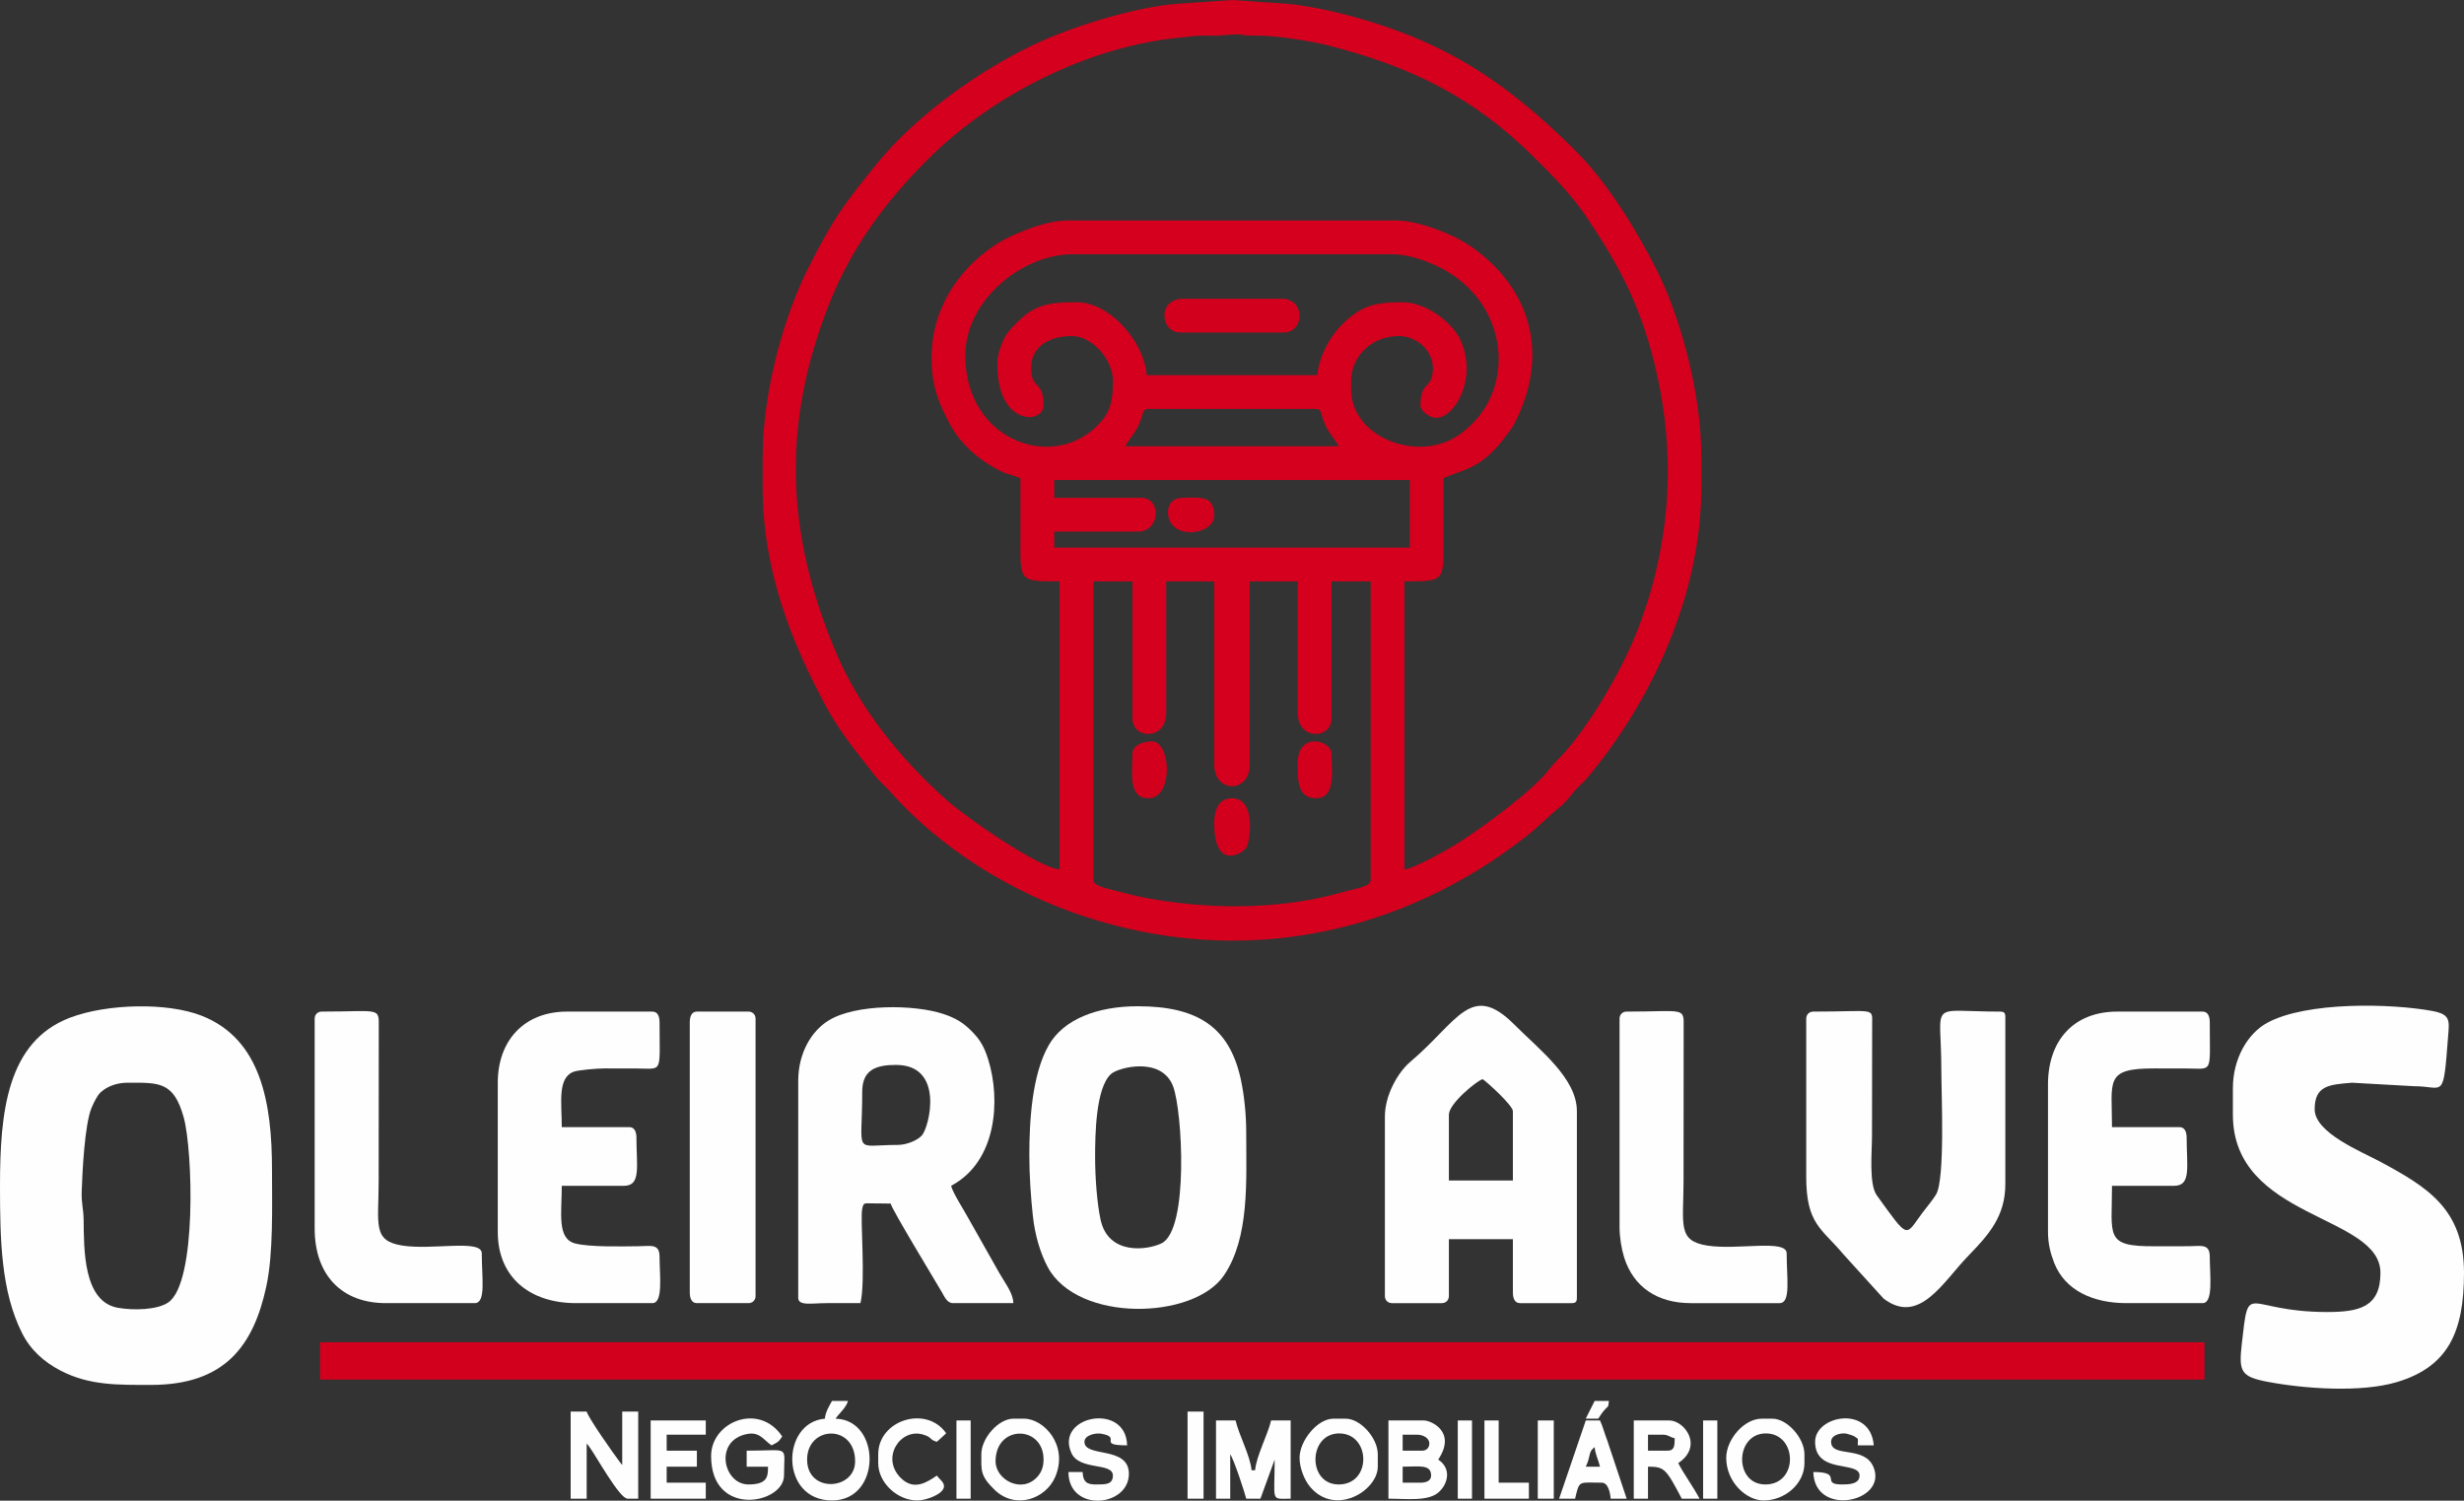 <?xml version="1.0" encoding="UTF-8"?>
<!DOCTYPE svg PUBLIC "-//W3C//DTD SVG 1.1//EN" "http://www.w3.org/Graphics/SVG/1.1/DTD/svg11.dtd">
<!-- Creator: CorelDRAW -->
<svg xmlns="http://www.w3.org/2000/svg" xml:space="preserve" width="115.934mm" height="70.612mm" version="1.1" style="shape-rendering:geometricPrecision; text-rendering:geometricPrecision; image-rendering:optimizeQuality; fill-rule:evenodd; clip-rule:evenodd"
viewBox="0 0 11579.2 7052.51"
 xmlns:xlink="http://www.w3.org/1999/xlink"
 xmlns:xodm="http://www.corel.com/coreldraw/odm/2003">
 <rect x="0" y="0" width="11579.2" height="7052.51" fill="#333333" stroke="none"/>
 <defs>
  <style type="text/css">
   <![CDATA[
    .fil2 {fill:#FEFEFE}
    .fil1 {fill:#D3001D}
    .fil0 {fill:#D4001D}
   ]]>
  </style>
 </defs>
 <g id="Camada_x0020_1">
  <g id="_2145419252784">
   <path class="fil0" d="M5137.96 4135.8l0 -1403.53 183.79 0 0 643.28c0,99.95 158.74,105.13 158.74,-25.05l0 -618.23 225.57 0 0 860.5c0,136.09 167.06,136.09 167.06,0l0 -860.5 225.56 0 0 618.23c0,130.18 158.74,125 158.74,25.05l0 -643.28 183.79 0 0 1403.53c0,32.03 -69.62,38.98 -134.52,57.61 -273.32,78.39 -588.78,81.51 -869.2,35.5 -54.62,-8.97 -111.34,-20.36 -158.59,-33.54 -60.23,-16.82 -140.96,-28.02 -140.96,-59.57zm-183.79 -1879.75l1670.86 0 0 317.47 -1670.86 0 0 -75.2 392.67 0c106.87,0 112.41,-158.71 16.69,-158.71l-409.36 0 0 -83.56zm442.79 -334.16l785.29 0c35.12,0 19.22,26.41 52.74,89.29 19.3,36.25 37.71,51.82 55.89,86.15l-1002.55 0c18.18,-34.34 36.59,-49.91 55.9,-86.15 32.65,-61.28 18.06,-89.29 52.73,-89.29zm-710.13 -208.86c0,290.9 217.22,280.89 217.22,192.14 0,-121.54 -58.51,-70.58 -58.51,-175.45 0,-103.14 87.55,-150.37 192.17,-150.37 96.63,0 192.14,112.32 192.14,208.87 0,103.17 -12.06,158.74 -89.8,227.67 -215.99,191.45 -603.6,44.5 -603.6,-344.65 0,-263.73 271.72,-476.21 501.25,-476.21l1503.77 0c72.68,0 141.08,24.64 194.6,47.7 362.67,156.23 407.26,609.38 114.73,804.66 -190.55,127.21 -501.47,7.46 -501.47,-217.4l0 -41.77c0,-100.34 83.23,-208.87 225.57,-208.87 82.07,0 158.74,67.8 158.74,150.37 0,104.87 -58.5,53.91 -58.5,175.45 0,26.61 42.57,58.5 75.2,58.5 85.03,0 194.6,-183.67 113.6,-364.24 -37.09,-82.78 -160.76,-178.82 -272.35,-178.82 -127.36,0 -196.14,12.11 -294.67,114.72 -47.87,49.86 -99.15,141.58 -106.35,227.82l-801.99 0c-13.88,-166.6 -179.29,-342.54 -325.84,-342.54 -108.33,0 -190.99,1.99 -277.91,89.67 -27.18,27.39 -49.27,46.33 -67.06,83.35 -15.99,33.31 -30.97,73.81 -30.97,119.4zm-309.12 -33.43c0,90.06 13.03,150.69 40.39,218.64 12.58,31.26 22.52,49.32 37.44,79.46 52.44,105.87 142.97,184.68 247.84,236.73 31.85,15.81 64.48,20.05 92.05,33.28 0,94.67 0,189.36 0,284.03 0,200.14 -8.56,200.52 183.79,200.52l0 1353.41c-99.95,-8.32 -436.3,-242.23 -528.35,-323.8 -219.23,-194.36 -414.57,-435.82 -527.81,-708.62 -228.92,-551.38 -250.02,-1060.66 -25.17,-1627.91 104.45,-263.53 263.53,-477.66 461.02,-675.16 303.85,-303.85 759.25,-533.73 1189.16,-573.61 44.65,-4.14 68.36,-9.66 116.05,-9.27 20.81,0.15 46.22,1.45 66.59,-0.3 149.19,-12.63 64.48,1.6 175.91,0.42 85.38,-0.92 252.07,25.08 330.85,45.08 389.4,98.92 687.56,242.42 978.65,533.5 85.53,85.53 165.27,165.44 234.36,266.89 153.45,225.42 253.85,413.03 322.47,688.43 89.29,358.41 87.09,708.17 -11.7,1064.36 -14.15,51.07 -29.84,94.53 -47.05,145.09 -68.15,200.41 -241.87,503.3 -385.17,650.8 -22,22.65 -27.15,26.32 -47.52,52.71 -81.09,105.01 -307.16,268.76 -424.19,344.44 -41.13,26.58 -210.41,123.04 -257.33,126.94l0 -1353.41c192.34,0 183.79,-0.38 183.79,-200.52 0,-94.67 0,-189.36 0,-284.03 90.53,-43.47 173.46,-38.31 290.01,-194.51 19.96,-26.71 31.24,-38.31 47.1,-69.87 158.4,-314.92 77.57,-623.05 -203.39,-821.77 -23.03,-16.29 -75.65,-46.36 -101.37,-57.35 -66.92,-28.56 -166.13,-67.89 -257.93,-67.89l-1537.23 0c-94.14,0 -186.66,38.31 -251.94,65.52 -30.2,12.55 -75.41,37.77 -102.47,56.25 -168.75,115.2 -288.86,300.35 -288.86,521.51zm-793.67 467.86l0 142.02c0,402.14 142,742.91 303.61,1041.45 59.19,109.34 150.55,219.97 226.22,316.81 22.32,28.57 42.55,42.4 65.37,68.31 237.3,269.44 566.21,474.17 907.54,587.91 737.54,245.77 1492.25,95.63 2094.47,-380.55 55.33,-43.73 93.66,-86.56 146.81,-128.9 28.48,-22.68 41.98,-41.3 64.33,-69.3 21.05,-26.39 43.38,-41.57 65.64,-68.07 303.41,-360.81 537.14,-863.37 537.14,-1367.65l0 -142.02c0,-311.58 -104.24,-670.08 -208.84,-877.25 -91.96,-182.17 -230.98,-411.43 -382.24,-561.81 -339.9,-337.94 -639.6,-531.99 -1121.47,-649.64 -65.52,-15.99 -163.16,-35.26 -234.71,-40.97l-258.31 -17.8 -250.35 17.38c-196.29,12.79 -479.41,102.2 -643.45,175.26 -277.12,123.43 -592.36,350.1 -775.89,577.53 -151.19,187.31 -200.7,249.45 -324.24,494.5 -106.97,212.22 -211.63,567.67 -211.63,882.79z"/>
   <polygon class="fil1" points="1503.8,6483.37 10359.44,6483.37 10359.44,6307.92 1503.8,6307.92 "/>
   <path class="fil2" d="M601.54 5088.19c145.63,0 215.21,-6.19 262.04,164.02 42.28,153.62 62.35,777.06 -73.04,868.78 -51.96,35.21 -161.14,38.01 -236.04,25.14 -164.11,-28.25 -159.82,-276.16 -161.51,-414.99 -0.59,-50.83 -11.07,-74.76 -9,-133.55 3.38,-96.61 13.92,-309.09 45.36,-389.17 6.15,-15.69 14.89,-33.07 21.81,-45 11.32,-19.48 16.17,-26.77 34.7,-40.5 28.34,-20.99 67.83,-34.73 115.68,-34.73zm-601.54 484.55c0,258.52 5.56,495.64 102.91,690.77 40.53,81.27 104.24,137.4 181.61,177.63 135.68,70.58 270.09,67.3 425.61,67.3 346.8,0 480.72,-184.17 541.08,-461.46 34.13,-156.8 27.03,-380.5 27.03,-549.43 0,-312.85 -51.1,-613.49 -329.16,-723.51 -164.23,-64.95 -447.73,-56.78 -619.8,8.47 -296.92,112.62 -329.28,445.45 -329.28,790.24z"/>
   <path class="fil2" d="M10493.1 5113.27l0 125.32c0,493.06 693.44,467.86 693.44,743.53 0,161.14 -100.49,183.79 -250.65,183.79 -390.29,0 -365.9,-157.77 -401.01,150.4 -14.92,130.8 -3.92,153.81 122.89,177.84 168.46,31.92 436.78,52.06 607.07,0.72 237.71,-71.71 314.35,-232.02 314.35,-512.75 0,-300.41 -172.36,-403.49 -395.41,-523.58 -83.91,-45.18 -306.36,-134.56 -306.36,-245.02 0,-111.41 66.53,-116.57 176.15,-125.18l291.86 16.4c140.21,-0.53 135.68,71.76 158.98,-233.59 5.59,-73.39 13.23,-103.82 -72.92,-119.81 -193.03,-35.86 -591.29,-45.5 -777.04,55.42 -91.75,49.86 -161.35,168.63 -161.35,306.51z"/>
   <path class="fil2" d="M5146.31 5439.08c0,-105.19 2.67,-328.33 75.44,-392.43 34.52,-30.4 237.76,-83.49 291.23,59.19 43.58,116.32 74.78,674.48 -54.59,737.21 -67.33,32.66 -250.61,56.99 -286.62,-111.94 -16.67,-78.15 -25.46,-198.95 -25.46,-292.03zm-309.12 -8.35c0,93.94 7.37,197.74 16.67,284.1 9.45,87.84 34.47,173.82 69.57,239.55 139.98,262.04 685.68,248.83 828.05,39.75 121.23,-177.98 104.95,-443.4 104.95,-672.02 0,-87.21 -9.71,-177.45 -25.52,-250.16 -53.58,-246.42 -204.79,-342.99 -484.08,-342.99 -190.61,0 -348.55,61.07 -418.46,183.08 -78.72,137.31 -91.19,355.98 -91.19,518.69z"/>
   <path class="fil2" d="M4218.99 5380.61c-212.98,0 -167.09,53.61 -167.09,-250.65 0,-103.91 67.24,-125.32 158.71,-125.32 229.99,0 156.06,292.3 122.04,330.87 -20.99,23.8 -72.09,45.09 -113.66,45.09zm-467.86 -300.77l0 1019.25c0,39.46 64.9,25.07 133.68,25.04 52.9,0 105.81,0 158.74,0 25.11,-107.85 -1.95,-393.64 8.23,-442.87 6.6,-31.92 9.78,-25.65 49.27,-25.94 27.56,-0.18 56.6,0.98 84.53,0.98 7.13,30.61 205.97,356.6 241.64,418.36 10.72,18.57 23.65,49.47 50.74,49.47l284.07 0c-1.04,-46.56 -35.53,-88.78 -66.41,-142.42l-150.8 -266.93c-18.18,-33.55 -67.66,-109.7 -75.21,-142.03 216.89,-114.75 232.53,-407.05 174.69,-592.38 -19.08,-61.16 -37.96,-94.41 -80.53,-136.69 -38.13,-37.89 -73.01,-59.3 -130.45,-78.39 -136.8,-45.47 -412.05,-48.29 -539.89,30.76 -80.47,49.77 -142.29,153.27 -142.29,283.8z"/>
   <path class="fil2" d="M6808.83 5238.59c0,-52.73 131.93,-159.93 158.75,-167.09 23.32,15.63 142.02,124.29 142.02,150.37l0 325.82 -300.77 0 0 -309.09zm-300.73 8.35l0 843.8c0,19.54 13.85,33.39 33.39,33.39l233.92 0c19.57,0 33.42,-13.85 33.42,-33.39l0 -267.34 300.77 0 0 250.61c0,25.67 7.73,50.12 33.43,50.12l242.26 0c19.25,0 25.08,-5.8 25.08,-25.04l0 -877.23c0,-154.42 -174.51,-287.18 -294.5,-407.26 -203.98,-204.13 -264.64,-13.43 -488.52,175.65 -58.51,49.39 -119.25,156.92 -119.25,256.68z"/>
   <path class="fil2" d="M8488.08 4787.42l0 743.56c0,221.81 72.92,242.2 172.96,361.7l190.75 210.29c167.92,127 278.21,-78.01 398.77,-202.15 94.88,-97.7 173.19,-184.68 173.19,-336.41l0 -785.33c0,-19.24 -5.8,-25.04 -25.04,-25.04 -344,0 -275.69,-59.01 -275.69,275.69 0,110.96 18.47,513.93 -25.23,584.65 -16.25,26.35 -43.43,58.27 -64.3,86.06 -81.45,108.54 -59.63,130.59 -213.97,-83.19 -37.53,-51.99 -22.32,-206.09 -22.32,-278.42l0.71 -527.04c0.62,-79.11 13.71,-57.76 -276.43,-57.76 -19.54,0 -33.39,13.85 -33.39,33.39z"/>
   <path class="fil2" d="M2339.25 5088.19l0 701.78c0,213.17 151.11,334.16 367.59,334.16l359.24 0c51.55,0 33.43,-133.61 33.43,-217.21 0,-63.86 -39.94,-50.72 -100.19,-50.18 -77.51,0.71 -226.96,4.73 -296.16,-12.97 -86.97,-22.29 -63.17,-142.55 -63.17,-271.02l292.42 0c81.09,0 58.47,-91.09 58.47,-225.56 0,-25.64 -7.73,-50.12 -33.43,-50.12l-317.46 0c0,-114.82 -21.64,-232.58 56.81,-260.66 21.17,-7.57 108.13,-15.39 143.5,-15.24 50.21,0.21 100.42,-0.06 150.6,0.24 126.03,0.71 108.6,27.06 108.6,-217.25 0,-25.67 -7.76,-50.12 -33.43,-50.12l-401.01 0c-201.41,0 -325.82,135.74 -325.82,334.16z"/>
   <path class="fil2" d="M9624.26 5096.54l0 693.43c0,56.01 12.37,102.32 29.51,145.9 51.31,130.32 185.36,188.26 338.07,188.26l359.24 0c51.57,0 33.43,-133.61 33.43,-217.21 0,-63.86 -39.94,-50.72 -100.19,-50.18 -52.93,0.47 -105.97,-0.12 -158.92,0.17 -236.91,1.37 -200.37,-47.04 -200.37,-284.16l292.38 0c81.12,0 58.48,-91.09 58.48,-225.56 0,-25.64 -7.73,-50.12 -33.4,-50.12l-317.46 0c0,-218.32 -36.8,-276.88 200.31,-275.9 50.18,0.21 100.39,-0.06 150.57,0.24 126.05,0.71 108.6,27.06 108.6,-217.25 0,-25.67 -7.73,-50.12 -33.43,-50.12l-401.02 0c-205.43,0 -325.81,135.91 -325.81,342.51z"/>
   <path class="fil2" d="M1478.73 4787.42l0 985.82c0,219.68 127.98,350.89 334.19,350.89l417.71 0c54.24,0 33.43,-117 33.43,-233.91 0,-68.1 -230.4,-14.21 -372.83,-36.54 -142.4,-22.32 -111.73,-98.62 -111.73,-306l0.45 -718.9c1.19,-98.02 4.82,-74.75 -267.79,-74.75 -19.54,0 -33.42,13.85 -33.42,33.39z"/>
   <path class="fil2" d="M7610.85 4787.42l0 977.48c0,50.27 8.95,104.09 21.88,145.24 43.08,137.13 155.13,213.99 312.32,213.99l417.71 0c54.23,0 33.43,-117 33.43,-233.91 0,-68.1 -230.43,-14.21 -372.83,-36.54 -142.43,-22.32 -111.73,-98.62 -111.73,-306l0.45 -718.9c1.18,-98.02 4.79,-74.75 -267.79,-74.75 -19.57,0 -33.43,13.85 -33.43,33.39z"/>
   <path class="fil2" d="M3241.52 4804.15l0 1269.86c0,25.67 7.73,50.12 33.4,50.12l242.29 0c19.54,0 33.43,-13.85 33.43,-33.39l0 -1303.32c0,-19.54 -13.89,-33.39 -33.43,-33.39l-242.29 0c-25.67,0 -33.4,24.45 -33.4,50.12z"/>
   <path class="fil1" d="M5472.12 1479.11c0,49.5 30.32,83.55 75.2,83.55l484.56 0c99.95,0 103.35,-158.74 -8.35,-158.74l-467.86 0c-42.22,0 -83.55,30.14 -83.55,75.2z"/>
   <path class="fil2" d="M5714.42 7043.13l66.82 0 0 -208.87c18.33,26.36 69.75,185.48 75.2,208.87l66.82 0 66.85 -183.79c0,202.71 -21.01,183.79 75.21,183.79l0 -367.59 -91.9 0c-15.49,66.41 -69.66,167.27 -75.21,233.92l-16.69 0c-5.6,-67.09 -59.1,-164.79 -75.2,-233.92l-91.9 0 0 367.59z"/>
   <path class="fil2" d="M2681.76 7043.13l75.21 0 0 -258.99c8.14,9.36 -1.6,-3.38 11.37,13.68 30.79,40.52 142.81,245.31 180.77,245.31l50.13 0 0 -409.36 -75.17 0 0 250.61c-7.94,-9.12 1.36,3.02 -11.35,-13.73 -34.58,-45.71 -147.97,-207.72 -155.75,-236.88l-75.21 0 0 409.36z"/>
   <path class="fil2" d="M3792.9 6859.33c0,-159.78 225.57,-169.05 225.57,8.35 0,136.25 -225.57,150.93 -225.57,-8.35zm83.55 -192.17c-207.22,17.27 -212.42,384.32 33.43,384.32 234.27,0 231.08,-379.52 16.7,-384.32 17.02,-25.4 50.03,-51.87 58.47,-83.52l-75.17 0c-12.91,24.34 -30.7,50.81 -33.43,83.52z"/>
   <path class="fil2" d="M6675.16 6967.93l-83.55 0 0 -75.2c77.56,0 133.67,-12.73 133.67,41.77 0,25.7 -24.45,33.43 -50.12,33.43zm8.35 -150.37l-91.9 0 0 -75.21 66.85 0c28.16,0 58.47,14.78 58.47,41.78 0,19.57 -13.85,33.43 -33.42,33.43zm-158.71 225.56c86.23,0 187.01,13.91 236.55,-30.79 42.57,-38.45 61.66,-109.95 -2.64,-153 87.93,-131.33 -34.7,-183.79 -66.82,-183.79l-167.09 0 0 367.59z"/>
   <path class="fil2" d="M3341.77 6842.6c0,293.01 342.54,224.68 342.54,91.9 0,-145.72 33.28,-116.94 -175.44,-116.94l0 75.17 100.25 0c0,46.18 -2.1,83.55 -91.9,83.55 -114.22,0 -160.02,-191.81 -23.36,-232.94 74.34,-22.38 89.98,21.02 131.96,49.15 29.99,-15.87 30.96,-13.17 50.12,-41.78 -108.54,-162.09 -334.16,-69.24 -334.16,91.9z"/>
   <path class="fil2" d="M6290.87 6976.28c-149.72,0 -143.32,-245.29 7.49,-239.7 143.41,5.36 147.77,239.7 -7.49,239.7zm-183.79 -125.33c0,50.28 24.46,106.44 48.47,135.33 118.5,142.64 319.12,19.36 319.12,-93.55l0 -58.48c0,-75.85 -80.79,-167.09 -150.4,-167.09l-58.48 0c-75.2,0 -158.71,104.16 -158.71,183.79z"/>
   <path class="fil2" d="M4678.48 6867.68c0,-173.97 225.57,-170.74 225.57,-8.35 0,34.61 -10.61,60.08 -28.43,80.17 -73.1,82.46 -197.15,14.8 -197.15,-71.82zm-66.85 -33.43c0,76.39 -5.98,99.75 60.28,165.3 99.12,97.99 243.57,44.53 287.42,-59.87 62.23,-148.18 -54.03,-272.52 -147.17,-272.52l-50.13 0c-69.6,0 -150.4,91.25 -150.4,167.09z"/>
   <path class="fil2" d="M8295.91 6976.28c-149.69,0 -143.29,-245.29 7.52,-239.7 143.4,5.36 147.76,239.7 -7.52,239.7zm-183.79 -125.33c0,114.87 94.91,200.52 175.44,200.52 100.51,0 192.14,-78.18 192.14,-175.44l0 -41.78c0,-75.85 -80.8,-167.09 -150.38,-167.09l-50.12 0c-85.03,0 -167.09,99.6 -167.09,183.79z"/>
   <path class="fil2" d="M7836.42 6817.56l-91.9 0 0 -75.21 66.85 0c30.35,0 29.28,9.92 58.47,16.7 0,33.72 -0.59,58.51 -33.42,58.51zm-158.71 225.56l66.82 0 0 -150.4c77.89,0 84.44,9.95 158.74,150.4l83.52 0c-30.79,-58.24 -69.42,-108.89 -100.25,-167.09 120.2,-80.5 28.84,-200.49 -41.77,-200.49l-167.06 0 0 367.59z"/>
   <polygon class="fil2" points="3057.73,7043.13 3316.69,7043.13 3316.69,6967.93 3132.9,6967.93 3132.9,6892.73 3274.92,6892.73 3274.92,6817.56 3132.9,6817.56 3132.9,6742.36 3316.69,6742.36 3316.69,6675.54 3057.73,6675.54 "/>
   <path class="fil2" d="M8529.85 6775.79c0,153.92 208.84,87.6 208.84,158.71 0,42.43 -55.99,41.78 -83.55,41.78 -103.24,0 10.19,-58.47 -133.68,-58.47 4.8,214.4 351.34,141.69 282.68,-23.27 -43.02,-103.38 -199.14,-41.69 -199.14,-118.75 0,-31.74 40.98,-40.68 65.91,-39.28 5.62,0.32 38.01,9.71 43.19,13.49 23.84,17.53 15.37,3.56 16.23,42.49l75.2 0c-15.87,-190.73 -275.69,-140.99 -275.69,-16.7z"/>
   <path class="fil2" d="M5229.86 6934.5c0,43.65 -36.62,41.78 -83.55,41.78 -42.19,0 -57.56,-16.73 -58.48,-58.47l-66.85 0c0,190.37 284.07,165.85 284.07,8.34 0,-133.23 -208.87,-74.16 -208.87,-150.37 0,-30.67 51.08,-42.87 79.2,-37.95 100.87,17.59 -24.01,54.65 121.32,54.65 -4.55,-204.67 -340.44,-138.94 -261.86,36.06 37.74,84.12 195.01,42.4 195.01,105.96z"/>
   <path class="fil2" d="M7493.91 6800.83c2.93,35.44 17.26,58.53 25.04,91.9l-66.82 0c25.61,-53.41 10.19,-68.78 41.78,-91.9zm-167.09 242.29l75.17 0c20.72,-88.88 15.66,-75.2 125.32,-75.2 29.9,0 39.41,46.54 41.78,75.2l75.2 0 -91.9 -275.69c-11.28,-28.31 -20.87,-65.72 -33.43,-91.9l-66.82 0 -125.32 367.59z"/>
   <path class="fil2" d="M4127.06 6834.25l0 41.78c0,92.4 89.95,175.44 183.82,175.44 41.87,0 125.3,-30.31 125.3,-66.85 0,-20.75 -20.87,-31.41 -33.4,-50.13 -46.51,31.15 -107.68,73.19 -169.85,11.11 -94.76,-94.65 -2.22,-234.36 103.33,-204.28 44.81,12.78 30.78,24.93 66.52,34.46l43.67 -39.88c-92.52,-133.85 -319.39,-62.64 -319.39,98.35z"/>
   <path class="fil1" d="M5706.07 3868.45c0,229.16 138.91,141.08 153.21,111.44 14.89,-30.88 44.59,-228.41 -69.69,-228.41 -61.85,0 -83.52,53.61 -83.52,116.97z"/>
   <path class="fil1" d="M6098.7 3584.42c0,56.66 -9.89,167.06 83.55,167.06 96.43,0 75.2,-120.88 75.2,-208.84 0,-64.95 -158.74,-105.19 -158.74,41.78z"/>
   <path class="fil1" d="M5321.75 3542.64c0,87.96 -21.22,208.84 75.2,208.84 119.04,0 106.32,-267.34 16.7,-267.34 -47.46,0 -91.9,21.1 -91.9,58.5z"/>
   <polygon class="fil2" points="6975.92,7043.13 7184.79,7043.13 7184.79,6967.93 7042.75,6967.93 7042.75,6675.54 6975.92,6675.54 "/>
   <polygon class="fil2" points="5580.75,7043.13 5655.94,7043.13 5655.94,6633.77 5580.75,6633.77 "/>
   <path class="fil1" d="M5488.85 2406.43c0,135.98 217.22,111.23 217.22,16.73 0,-100.02 -71.23,-83.55 -150.41,-83.55 -40.41,0 -66.82,26.44 -66.82,66.82z"/>
   <polygon class="fil2" points="7226.57,7043.13 7301.74,7043.13 7301.74,6675.54 7226.57,6675.54 "/>
   <polygon class="fil2" points="4494.68,7043.13 4561.5,7043.13 4561.5,6675.54 4494.68,6675.54 "/>
   <polygon class="fil2" points="6850.6,7043.13 6917.45,7043.13 6917.45,6675.54 6850.6,6675.54 "/>
   <polygon class="fil2" points="8003.52,7043.13 8070.33,7043.13 8070.33,6675.54 8003.52,6675.54 "/>
   <path class="fil2" d="M7451.89 6667.08l58.72 0.08c9.23,-13.79 15.71,-24.63 27.8,-38.98 19.1,-22.65 19.42,-9.57 22.32,-44.54l-66.82 0 -42.02 83.44z"/>
  </g>
 </g>
</svg>
